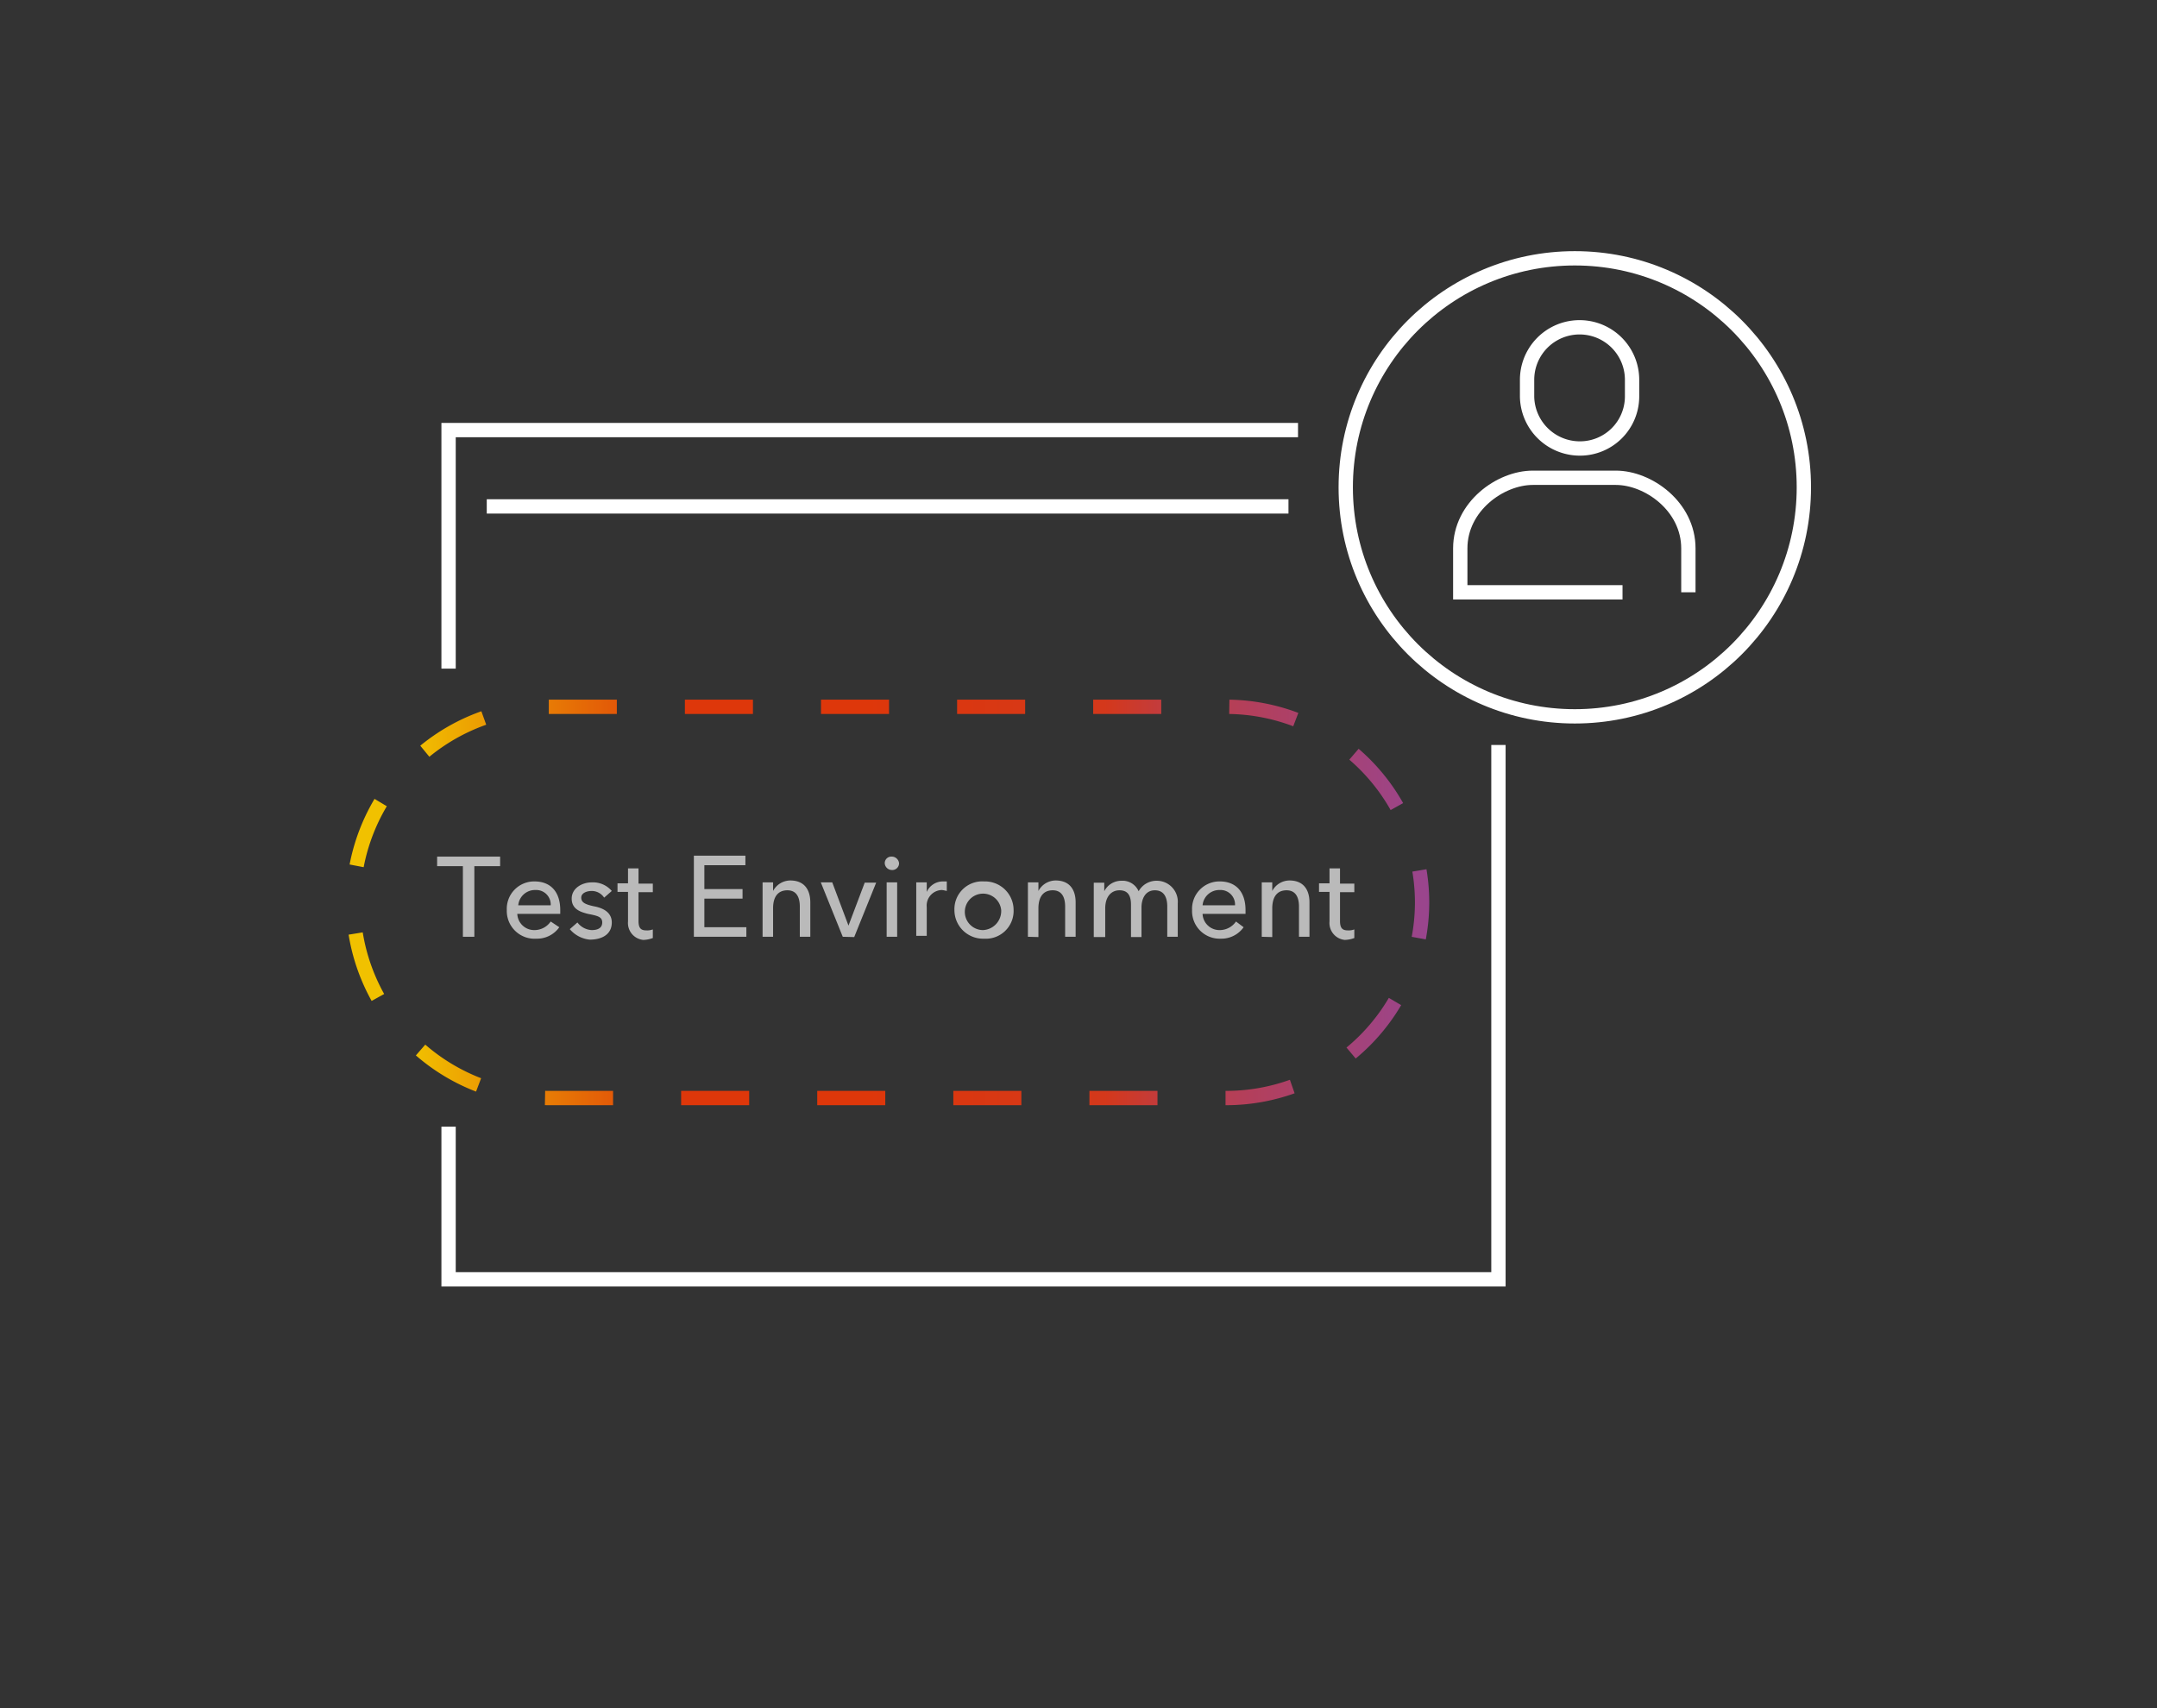 <svg id="Layer_1" data-name="Layer 1" xmlns="http://www.w3.org/2000/svg" xmlns:xlink="http://www.w3.org/1999/xlink" viewBox="0 0 226 179"><rect x="0" y="0" width="226" height="179" fill="#333333" stroke="none"/><defs><style>.cls-1,.cls-2,.cls-3{fill:none;}.cls-2{stroke:#fff;stroke-miterlimit:10;}.cls-2,.cls-3{stroke-width:1.5px;}.cls-3{stroke-linejoin:round;stroke-dasharray:7.13 7.13;stroke:url(#linear-gradient);}.cls-4{isolation:isolate;}.cls-5{fill:#bababa;}</style><linearGradient id="linear-gradient" x1="36.25" y1="756.57" x2="149.75" y2="756.57" gradientTransform="translate(0 -662)" gradientUnits="userSpaceOnUse"><stop offset="0.06" stop-color="#f1c100"/><stop offset="0.31" stop-color="#de370a"/><stop offset="0.48" stop-color="#de370a"/><stop offset="0.7" stop-color="#d4381b"/><stop offset="0.77" stop-color="#bd3d48"/><stop offset="1" stop-color="#99458e"/></linearGradient></defs><rect class="cls-1" x="47" y="45.07" width="109" height="89"/><polyline class="cls-2" points="47 118.07 47 134.07 83 134.07 130 134.07 157 134.07 157 78.07"/><path class="cls-1" d="M57.5,74.07h71A20.53,20.53,0,0,1,149,94.57h0a20.53,20.53,0,0,1-20.5,20.5h-71A20.53,20.53,0,0,1,37,94.57h0A20.53,20.53,0,0,1,57.5,74.07Z"/><path class="cls-3" d="M57.5,74.07h71A20.53,20.53,0,0,1,149,94.57h0a20.53,20.53,0,0,1-20.5,20.5h-71A20.53,20.53,0,0,1,37,94.57h0A20.53,20.53,0,0,1,57.5,74.07Z"/><line class="cls-2" x1="51" y1="53.07" x2="135" y2="53.07"/><polyline class="cls-2" points="136 45.07 47 45.07 47 70.07"/><path class="cls-1" d="M53.8,90.57c.1,1.1.6,3.3.8,4.3a1.42,1.42,0,0,0,.2.6c.3.5.5-.2.5-.2a4.83,4.83,0,0,0-1-5c-.1-.1-.2-.2-.3-.2s-.2,0-.2.1Zm13-.8c.2.1.8.8,0,.9-1.2.1-3.4.2-7.1,3.3a22.94,22.94,0,0,0-6.2,8.3.1.1,0,0,1-.1.1h0c-.1,0-.4-.2-.3-.8a21.32,21.32,0,0,1,6.4-9.2C60.9,91,64.4,88,66.8,89.77Z"/><circle class="cls-2" cx="165" cy="51.07" r="24"/><path class="cls-2" d="M165.5,47a5.53,5.53,0,0,1-5.5-5.4v-1.8a5.5,5.5,0,0,1,11,0v1.8A5.46,5.46,0,0,1,165.5,47Z"/><path class="cls-2" d="M170,62.07H153v-4.6c0-4.4,4.2-7.4,7.6-7.4h8.7c3.4,0,7.6,3,7.6,7.4v4.6"/><g class="cls-4"><path class="cls-5" d="M48.5,98.17v-7.4H45.8v-1h6.6v1H49.7v7.4Z"/><path class="cls-5" d="M53.1,95.37a2.87,2.87,0,0,1,2.9-3c1.7,0,2.7,1.1,2.7,3v.4H54.2a1.77,1.77,0,0,0,1.8,1.7,2.07,2.07,0,0,0,1.7-.9l.9.6a2.85,2.85,0,0,1-2.4,1.2A2.91,2.91,0,0,1,53.1,95.37Zm4.6-.5a1.52,1.52,0,0,0-1.6-1.6,1.76,1.76,0,0,0-1.8,1.6Z"/><path class="cls-5" d="M59.7,97.37l.8-.7a2,2,0,0,0,1.5.8c.6,0,1.1-.2,1.1-.8s-.5-.7-1.5-.9c-.8-.2-1.7-.5-1.7-1.6s1.1-1.7,2.1-1.7a2.58,2.58,0,0,1,2.1.9l-.8.7a1.56,1.56,0,0,0-1.3-.7c-.5,0-1.1.2-1.1.7s.4.7,1.3.9c1.1.2,1.9.7,1.9,1.7,0,1.3-1.1,1.8-2.3,1.8A3.11,3.11,0,0,1,59.7,97.37Z"/><path class="cls-5" d="M65.8,96.57v-3.1H64.7v-.9h1.1V91h1.1v1.6h1.5v.9H66.9v3c0,.7.2,1,.8,1a1.7,1.7,0,0,0,.7-.1v.9a3,3,0,0,1-1,.2A1.78,1.78,0,0,1,65.8,96.57Z"/><path class="cls-5" d="M72.7,98.17v-8.5h5.4v1H73.8v2.5h4v1h-4v3h4.4v1Z"/><path class="cls-5" d="M79.9,98.17v-5.7H81v.9h0a2.06,2.06,0,0,1,1.8-1.1c1.5,0,2.1,1,2.1,2.3v3.6H83.8V95c0-.9-.3-1.7-1.3-1.7S81,94,81,95.17v3Z"/><path class="cls-5" d="M88.3,98.17,86,92.47h1.2L88.9,97h0l1.7-4.5h1.2l-2.3,5.7Z"/><path class="cls-5" d="M92.7,90.47a.68.68,0,0,1,.7-.7.77.77,0,0,1,.8.7.71.71,0,0,1-.8.7A.75.75,0,0,1,92.7,90.47Zm.2,7.7v-5.7H94v5.7Z"/><path class="cls-5" d="M96,98.17v-5.7h1.1v1h0a1.85,1.85,0,0,1,1.7-1.1h.4v1a4.33,4.33,0,0,0-.5-.1,1.63,1.63,0,0,0-1.6,1.8v3H96Z"/><path class="cls-5" d="M100,95.37a2.91,2.91,0,0,1,3.1-3,3,3,0,0,1,3.1,3,2.91,2.91,0,0,1-3.1,3A3,3,0,0,1,100,95.37Zm4.9,0a1.91,1.91,0,1,0-1.9,2.1A2,2,0,0,0,104.9,95.37Z"/><path class="cls-5" d="M107.7,98.17v-5.7h1.1v.9h0a2.06,2.06,0,0,1,1.8-1.1c1.5,0,2.1,1,2.1,2.3v3.6h-1.1V95c0-.9-.3-1.7-1.3-1.7s-1.5.7-1.5,1.9v3Z"/><path class="cls-5" d="M123.4,94.67v3.5h-1.1V95c0-.9-.3-1.7-1.3-1.7s-1.4.9-1.4,1.8v3.1h-1.1v-3.4c0-.9-.3-1.5-1.2-1.5s-1.5.7-1.5,1.9v3h-1.2v-5.7h1.1v.9h0a2,2,0,0,1,1.8-1.1,1.83,1.83,0,0,1,1.8,1.1,2.14,2.14,0,0,1,1.9-1.1A2.2,2.2,0,0,1,123.4,94.67Z"/><path class="cls-5" d="M124.9,95.37a2.87,2.87,0,0,1,2.9-3c1.7,0,2.7,1.1,2.7,3v.4H126a1.77,1.77,0,0,0,1.8,1.7,2.07,2.07,0,0,0,1.7-.9l.8.6a2.85,2.85,0,0,1-2.4,1.2A2.89,2.89,0,0,1,124.9,95.37Zm4.5-.5a1.52,1.52,0,0,0-1.6-1.6,1.76,1.76,0,0,0-1.8,1.6Z"/><path class="cls-5" d="M132.2,98.17v-5.7h1.1v.9h0a2.06,2.06,0,0,1,1.8-1.1c1.5,0,2.1,1,2.1,2.3v3.6h-1.1V95c0-.9-.3-1.7-1.3-1.7s-1.5.7-1.5,1.9v3Z"/><path class="cls-5" d="M139.3,96.57v-3.1h-1.1v-.9h1.1V91h1.1v1.6h1.5v.9h-1.5v3c0,.7.2,1,.8,1a1.7,1.7,0,0,0,.7-.1v.9a3,3,0,0,1-1,.2A1.78,1.78,0,0,1,139.3,96.57Z"/></g></svg>